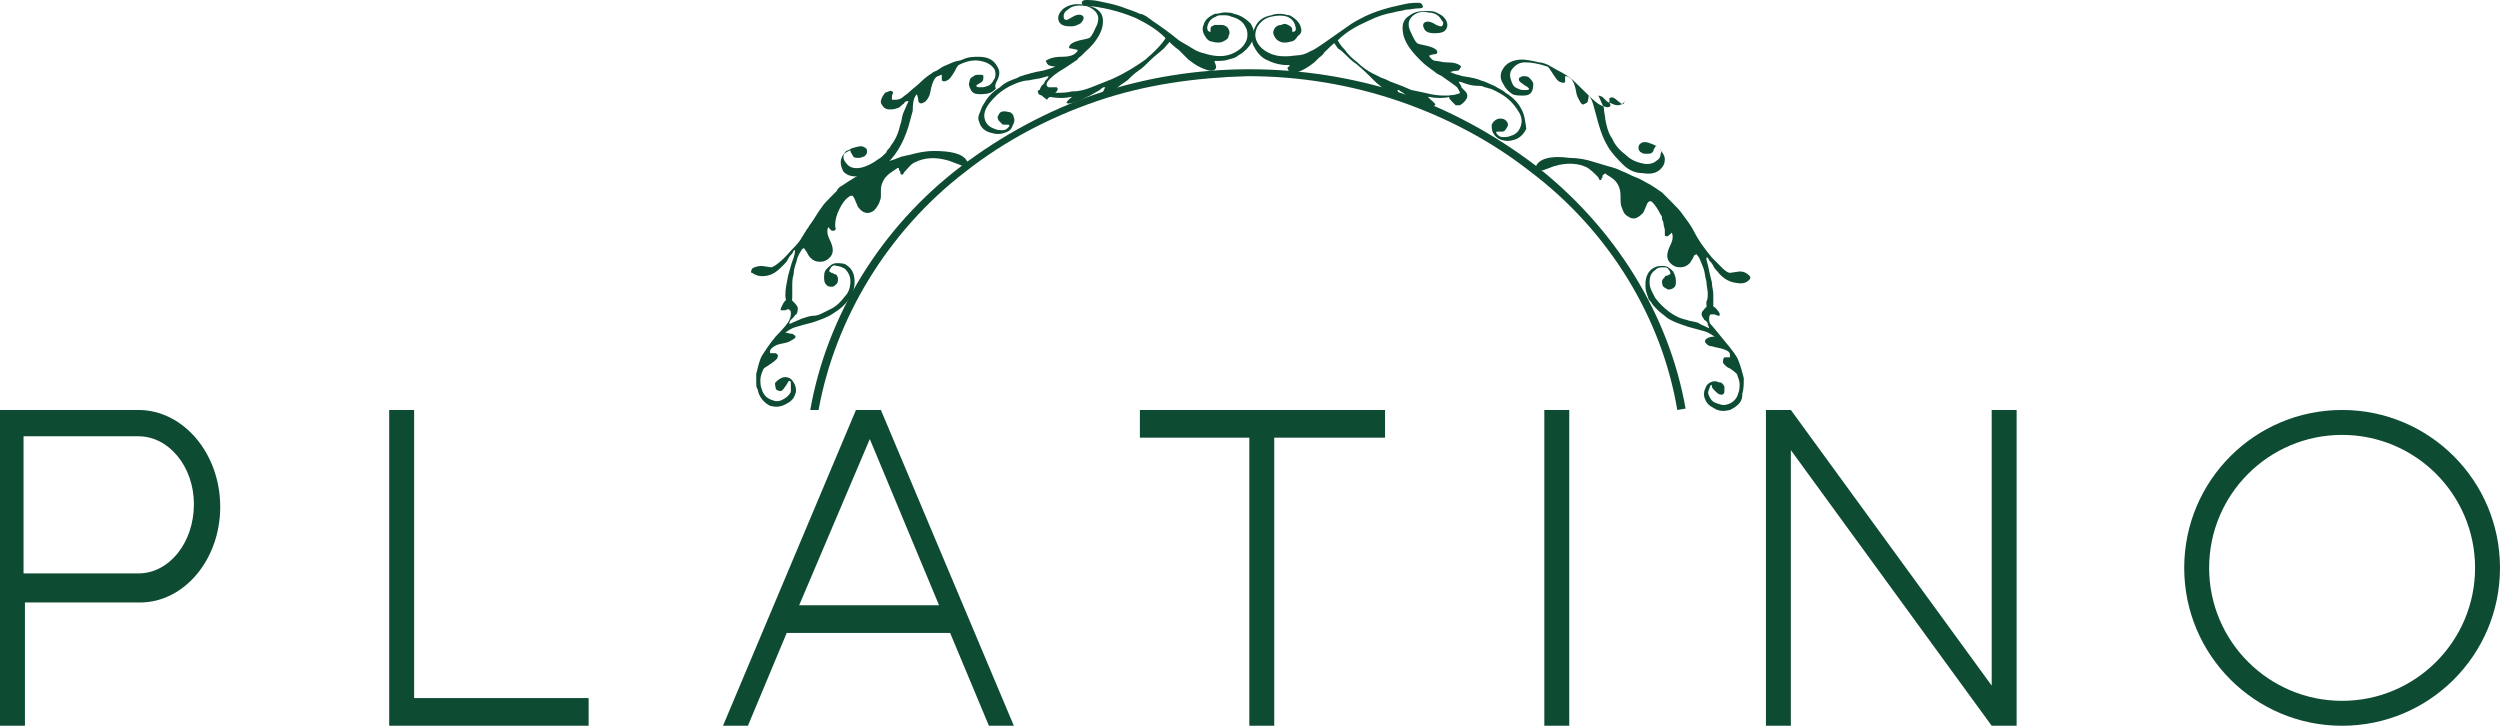 <?xml version="1.0" encoding="utf-8"?>
<!-- Generator: Adobe Illustrator 25.0.0, SVG Export Plug-In . SVG Version: 6.00 Build 0)  -->
<svg version="1.1" id="レイヤー_1" xmlns="http://www.w3.org/2000/svg" xmlns:xlink="http://www.w3.org/1999/xlink" x="0px"
	 y="0px" viewBox="0 0 180.5 52.4" style="enable-background:new 0 0 180.5 52.4;" xml:space="preserve">
<style type="text/css">
	.st0{fill:#0E4B33;}
</style>
<g>
	<g>
		<g>
			<g>
				<path class="st0" d="M59.1,29.6c1.2-6.6,5-12.9,10.6-17.2c2.8-2.2,6-3.9,9.5-5.1c3.5-1.2,7.2-1.7,10.9-1.8
					c3.7,0,7.4,0.6,10.9,1.8c3.5,1.2,6.7,2.9,9.5,5.1c5.7,4.3,9.5,10.6,10.6,17.2l0.6-0.1c-1.2-6.8-5.1-13.1-10.9-17.6
					c-2.9-2.2-6.2-4-9.7-5.2C97.7,5.6,94,5,90.2,5c-3.8,0-7.5,0.6-11.1,1.8c-3.5,1.2-6.8,3-9.7,5.2c-5.8,4.4-9.7,10.8-10.9,17.6
					L59.1,29.6z"/>
			</g>
			<g>
				<g>
					<path class="st0" d="M87.8,4.9c0-0.1,0-0.2-0.1-0.4l0-0.1l0.1,0c0.3,0,0.6,0,0.9-0.1c0.3-0.1,0.5-0.1,0.7-0.3
						c0.4-0.2,0.8-0.6,1-1c0.2-0.4,0.2-0.8-0.1-1.3C90,1.4,89.6,1.1,89.1,1c-0.2-0.1-0.5-0.1-0.7-0.1c-0.2,0-0.4,0.1-0.7,0.1
						c-0.4,0.2-0.7,0.4-0.8,0.8c-0.1,0.2-0.1,0.5,0.1,0.8C87.1,2.8,87.3,3,87.5,3c0.3,0.1,0.6,0.1,0.8,0c0.2-0.1,0.4-0.2,0.4-0.4
						c0.1-0.2,0.1-0.3,0-0.5c-0.1-0.2-0.3-0.3-0.5-0.3c-0.2,0-0.4,0-0.5,0c-0.2,0.1-0.3,0.1-0.3,0.3c0,0,0,0.1,0,0.1
						c0,0.1,0,0.1,0,0.1c0,0,0,0,0,0l0,0c-0.2,0-0.3-0.2-0.2-0.5c0.1-0.3,0.3-0.5,0.6-0.6c0.1-0.1,0.3-0.1,0.5-0.1
						c0.2,0,0.4,0,0.6,0.1c0.4,0.1,0.8,0.3,1,0.7c0.2,0.3,0.2,0.7,0.1,1c-0.2,0.5-0.6,0.8-1.1,1c-0.5,0.2-1.1,0.2-1.8,0
						c-0.4-0.1-0.7-0.2-1-0.4c-0.3-0.2-0.7-0.4-1-0.6c-0.6-0.5-1.3-1-1.9-1.4c-0.1-0.1-0.3-0.2-0.4-0.3c-0.2-0.1-0.3-0.2-0.5-0.2
						c-0.4-0.2-0.8-0.3-1.3-0.5c-0.6-0.2-1.1-0.3-1.6-0.4c-0.4-0.1-0.8-0.1-1-0.1c-0.2,0-0.3,0.1-0.3,0.2c0,0.1,0.1,0.2,0.2,0.2
						c1.3,0.1,2.5,0.4,3.7,0.9c0.8,0.4,1.5,0.8,2.1,1.4c0.4,0.4,0.7,0.7,1,0.9c0.3,0.3,0.5,0.5,0.7,0.7c0.5,0.4,0.9,0.6,1.2,0.7
						C87.5,5.2,87.7,5.1,87.8,4.9z"/>
					<path class="st0" d="M70.7,8.8c0.1,0.4,0.4,0.7,0.9,0.8c0.3,0.1,0.6,0.1,0.9,0c0.3-0.1,0.5-0.2,0.6-0.5
						c0.1-0.2,0.2-0.4,0.1-0.6c0-0.2-0.2-0.4-0.3-0.4C72.5,8,72.2,8,72.1,8.3c-0.1,0.1-0.1,0.2,0,0.4c0.1,0.1,0.2,0.2,0.3,0.3
						c0,0,0.1,0,0.2,0c0.1,0,0.2,0,0.2,0c0.1,0,0.1,0.1,0,0.2c-0.1,0.1-0.2,0.2-0.4,0.2c-0.2,0-0.4,0-0.6-0.1
						c-0.3-0.1-0.6-0.3-0.7-0.7c-0.1-0.3,0-0.7,0.3-1.1c0.3-0.4,0.7-0.8,1.2-1.1c0.3-0.2,0.6-0.3,0.8-0.4c0.3-0.1,0.6-0.2,0.9-0.2
						c0.4-0.1,0.7-0.1,1-0.2c0.3-0.1,0.4-0.1,0.4-0.1c0,0.1-0.1,0.2-0.2,0.3c0,0-0.1,0.1-0.1,0.2c-0.1,0.1-0.1,0.1-0.2,0.2
						c-0.1,0.2-0.2,0.3-0.1,0.5c0.1,0.2,0.2,0.3,0.5,0.5C75.7,7,75.8,7,75.9,7c0.1,0,0.2-0.1,0.3-0.3c0.2-0.2,0.2-0.3,0.1-0.4
						c0,0-0.1,0-0.3,0c-0.2,0-0.3,0-0.3,0c-0.2-0.1-0.2-0.3,0.1-0.6c0.1-0.1,0.4-0.4,1.1-0.8c0.3-0.2,0.6-0.4,0.9-0.6
						C77.8,4.2,78,4.1,78.1,4c0.1-0.1,0.2-0.2,0.3-0.3c0.7-0.6,1.1-1.3,1.2-1.8c0.1-0.6,0-1-0.5-1.3c-0.4-0.2-0.8-0.3-1.3-0.3
						c-0.5,0-0.9,0.2-1.1,0.4c-0.2,0.2-0.3,0.4-0.3,0.6c0,0.2,0.1,0.4,0.3,0.5c0.2,0.1,0.4,0.1,0.7,0.1c0.2,0,0.4-0.1,0.6-0.2
						c0.3-0.3,0.3-0.5,0.1-0.6c-0.2-0.1-0.5,0-0.8,0.2c-0.2,0.1-0.3,0.2-0.4,0.1c-0.1,0-0.1-0.1-0.1-0.3c0-0.1,0.1-0.3,0.3-0.4
						c0.2-0.2,0.5-0.3,0.8-0.3c0.3,0,0.6,0,0.9,0.2c0.5,0.3,0.6,0.7,0.4,1.2c-0.2,0.4-0.3,0.7-0.5,0.9c-0.1,0.1-0.3,0.1-0.7,0.2
						c-0.4,0.1-0.6,0.2-0.7,0.3c-0.1,0.1-0.2,0.3,0,0.3c0,0,0.1,0,0.5,0.1c0,0.1,0,0.1-0.1,0.2c-0.2,0.2-0.5,0.3-1.1,0.3
						c-0.6,0-1,0.2-1.1,0.3c0.1,0.2,0.1,0.2,0.2,0.3c0,0,0.2,0.1,0.5,0.1c-0.2,0.1-0.5,0.2-0.9,0.3c-0.7,0.1-1.2,0.3-1.3,0.3
						c-0.2,0.1-0.4,0.1-0.5,0.2c-0.2,0.1-0.3,0.1-0.5,0.2c-0.3,0.1-0.6,0.3-0.8,0.5c-0.5,0.3-0.9,0.7-1.1,1.1
						c-0.1,0.1-0.1,0.2-0.2,0.3c0,0.1-0.1,0.2-0.1,0.3C70.6,8.4,70.6,8.6,70.7,8.8z"/>
					<path class="st0" d="M63.7,7.6c0.1,0.2,0.3,0.3,0.5,0.3c0.2,0,0.4,0,0.6-0.1c0.1,0,0.2-0.1,0.3-0.2c0.1-0.1,0.2-0.1,0.2-0.2
						c0.1-0.1,0.2-0.1,0.3-0.1c-0.2,0.4-0.3,0.7-0.4,0.9c-0.1,0.3-0.1,0.6-0.2,0.8c-0.1,0.5-0.3,1-0.6,1.4c-0.1,0.1-0.1,0.2-0.2,0.3
						c-0.1,0.1-0.2,0.2-0.2,0.3c-0.2,0.2-0.4,0.4-0.6,0.5c-0.4,0.3-0.8,0.5-1.2,0.6c-0.5,0.1-0.8,0-1-0.2c-0.2-0.2-0.3-0.4-0.3-0.5
						c0-0.2,0-0.3,0.2-0.4c0.2-0.1,0.3-0.2,0.3-0.1c0,0,0,0.1,0.1,0.2c0,0.1,0.1,0.1,0.1,0.2c0.1,0.1,0.2,0.1,0.4,0.1
						c0.2,0,0.3-0.1,0.4-0.1c0.1-0.1,0.2-0.2,0.2-0.3c0-0.1,0-0.3-0.1-0.3c-0.1-0.1-0.3-0.2-0.6-0.1c-0.1,0-0.3,0.1-0.4,0.1
						c-0.1,0.1-0.2,0.1-0.4,0.2c-0.2,0.2-0.4,0.5-0.4,0.8c0,0.3,0.1,0.5,0.2,0.7c0.3,0.3,0.7,0.4,1.3,0.3c0.3,0,0.5-0.1,0.8-0.2
						c0.2-0.1,0.5-0.2,0.7-0.4c0.9-0.7,1.5-1.7,1.9-3c0.1-0.4,0.2-0.7,0.3-1.1C65.9,7.3,66,7,66.2,6.8c0.1,0.3,0.1,0.4,0.1,0.5
						c0.1,0.2,0.2,0.2,0.4,0.1c0.2-0.1,0.3-0.3,0.4-0.5c0.1-0.3,0.1-0.5,0.2-0.8c0.1-0.3,0.2-0.5,0.4-0.6c0.1,0,0.2-0.1,0.3-0.1
						c0,0.3,0,0.4,0,0.4c0.1,0.1,0.2,0.1,0.4,0c0.2-0.1,0.3-0.3,0.5-0.6C69,5,69.1,4.8,69.2,4.7c0.6-0.3,1.1-0.4,1.6-0.3
						c0.5,0.1,0.8,0.3,1,0.6c0.1,0.2,0.1,0.5,0,0.7c-0.1,0.1-0.1,0.2-0.2,0.3c-0.1,0.1-0.2,0.2-0.3,0.2c-0.2,0.1-0.3,0.1-0.5,0.1
						c-0.2,0-0.3,0-0.3-0.1c0,0,0-0.1,0.1-0.1c0.1-0.1,0.2-0.1,0.3-0.2C71,5.8,71,5.7,71,5.5c0-0.1-0.1-0.1-0.3-0.1
						c-0.2,0-0.3,0-0.4,0.1c-0.2,0.1-0.3,0.2-0.3,0.4c-0.1,0.2,0,0.4,0.1,0.6c0.1,0.2,0.3,0.3,0.6,0.3c0.3,0,0.5,0,0.8-0.1
						c0.2-0.1,0.3-0.2,0.4-0.3C71.8,6.2,71.9,6,72,5.8c0.2-0.4,0.2-0.7,0-1c-0.2-0.4-0.6-0.7-1.3-0.7c-0.4,0-0.8,0-1.2,0.2
						c-0.2,0.1-0.5,0.1-0.7,0.2c-0.2,0.1-0.5,0.2-0.7,0.3c-0.2,0.1-0.4,0.3-0.7,0.4c-0.3,0.2-0.6,0.4-0.9,0.7
						c-0.3,0.3-0.6,0.5-0.8,0.7c-0.2,0.2-0.4,0.3-0.5,0.4c-0.1,0.1-0.3,0.2-0.5,0.2c-0.2,0-0.3,0-0.3,0c0,0,0-0.1,0-0.3
						c0.1-0.2,0.1-0.3,0-0.3c-0.1-0.1-0.2,0-0.5,0.1C63.6,7.1,63.5,7.4,63.7,7.6z"/>
					<path class="st0" d="M67.4,10.9c-0.5,0-1.1,0.1-1.8,0.3c-0.2,0-0.3,0.1-0.5,0.1c-0.2,0.1-0.3,0.1-0.5,0.2
						c-0.3,0.1-0.7,0.2-1.1,0.4c-0.6,0.3-1.2,0.5-1.6,0.8c-0.5,0.3-0.8,0.5-1.1,0.7c-0.2,0.1-0.3,0.2-0.4,0.4
						c-0.1,0.1-0.3,0.3-0.4,0.4c-0.3,0.3-0.5,0.5-0.7,0.8c-0.3,0.4-0.5,0.8-0.8,1.2c-0.1,0.1-0.1,0.2-0.2,0.3
						c-0.1,0.1-0.1,0.2-0.2,0.3c-0.1,0.2-0.2,0.3-0.3,0.5c-0.2,0.3-0.5,0.6-0.7,0.8c-0.6,0.7-1.1,1.1-1.4,1.2l-0.7-0.1
						c-0.3,0-0.6,0.1-0.7,0.2c-0.1,0.2-0.1,0.3,0,0.3c0.3,0.2,0.6,0.3,1.1,0.2c0.5-0.1,0.8-0.4,1.2-0.8c0.1-0.1,0.2-0.2,0.3-0.4
						c0.1-0.2,0.2-0.3,0.3-0.4l0.1-0.2c0,0,0.1-0.1,0.1,0c0,0,0,0.2-0.1,0.5c-0.2,0.5-0.3,1-0.4,1.3c-0.1,0.5-0.2,1-0.2,1.4
						c0,0.3,0.1,0.5,0.1,0.6c0.1,0.1,0.2,0.1,0.3-0.1c0.1-0.1,0.1-0.2,0.1-0.5l0-0.6c0-0.3,0-0.6,0.1-0.9c0-0.3,0.1-0.6,0.2-0.9
						c0.1-0.5,0.3-0.7,0.4-0.9c0.1-0.1,0.2-0.1,0.2,0c0,0,0.1,0.1,0.2,0.3c0.1,0.2,0.2,0.3,0.2,0.3c0.2,0.2,0.4,0.3,0.7,0.3
						c0.3,0,0.5-0.1,0.7-0.3c0.3-0.3,0.3-0.7,0-1.3c-0.2-0.4-0.2-0.7-0.1-0.9l0.1,0.1c0.1,0.2,0.3,0.2,0.4,0.1c0,0,0.1-0.1,0-0.2
						c0-0.1,0-0.2,0-0.2c0-0.3,0.1-0.7,0.3-1.1c0.2-0.4,0.4-0.7,0.7-0.9c0.1-0.1,0.3-0.1,0.3,0c0.1,0.1,0.1,0.2,0.2,0.4
						c0.1,0.2,0.1,0.3,0.2,0.4c0.3,0.4,0.7,0.5,1.1,0.2c0.2-0.2,0.3-0.4,0.4-0.6c0-0.1,0.1-0.2,0.1-0.4c0-0.1,0-0.3,0-0.5
						c0-0.3,0.1-0.5,0.2-0.7c0.1-0.2,0.3-0.4,0.6-0.6l0.3-0.2c0.1-0.1,0.2-0.1,0.2,0c0,0,0,0.1,0.1,0.2c0,0.1,0,0.2,0.1,0.2
						c0,0,0,0,0,0c0,0,0,0,0,0c0,0,0.1,0,0.1,0c0,0,0-0.1,0.2-0.3c0.2-0.2,0.4-0.5,0.7-0.6c0.6-0.3,1.4-0.4,2.4-0.1l0.8,0.3
						c0.2,0.1,0.3,0.1,0.4,0c0.2-0.1,0.2-0.2,0.1-0.3C69.5,11.1,68.7,10.9,67.4,10.9z"/>
					<path class="st0" d="M56.5,22c-0.1,0.2-0.2,0.4-0.1,0.4c0,0,0.1,0,0.3,0c0.2-0.1,0.3-0.1,0.3,0c0.1,0,0.1,0.1,0.1,0.3
						c0,0.2-0.1,0.3-0.1,0.4c-0.1,0.2-0.4,0.6-1,1.2c-0.5,0.6-0.8,1.1-1,1.4c-0.2,0.4-0.3,0.9-0.4,1.3c0,0.2,0,0.4,0,0.6
						c0,0.2,0,0.4,0.1,0.5c0.1,0.6,0.5,1,0.9,1.2c0.4,0.1,0.7,0.1,1.1-0.1c0.4-0.2,0.6-0.4,0.7-0.7c0.1-0.2,0.1-0.4,0-0.7
						c-0.1-0.2-0.2-0.4-0.4-0.5c-0.2-0.1-0.4-0.1-0.6,0c-0.2,0.1-0.3,0.2-0.4,0.3c-0.1,0.1,0,0.3,0,0.4c0,0.1,0.1,0.2,0.2,0.2
						c0.2,0.1,0.3,0,0.5-0.3c0.1-0.1,0.1-0.2,0.2-0.3c0-0.1,0.1-0.1,0.1-0.1c0.1,0,0.1,0.1,0.1,0.3c0,0.1,0,0.3,0,0.5
						c-0.1,0.2-0.3,0.4-0.5,0.5C56.3,29,56,29,55.8,28.9c-0.4-0.1-0.7-0.4-0.8-0.8c-0.1-0.2-0.1-0.5-0.1-0.7c0-0.2,0.1-0.5,0.2-0.7
						c0-0.1,0.2-0.2,0.5-0.4c0.3-0.2,0.4-0.3,0.5-0.4c0.1-0.2,0.1-0.3-0.1-0.4c0,0-0.1,0-0.4,0c0-0.1,0-0.2,0-0.2
						c0.1-0.2,0.3-0.3,0.5-0.4c0.3-0.1,0.5-0.1,0.8-0.2c0.2-0.1,0.4-0.2,0.5-0.3c0.1-0.1,0-0.2-0.2-0.3c0,0-0.2,0-0.5-0.1
						c0.2-0.1,0.4-0.3,0.8-0.4c0.3-0.1,0.7-0.2,1.1-0.3c0.6-0.2,1.2-0.4,1.6-0.7c0.5-0.3,0.8-0.6,1.1-1c0.3-0.4,0.4-0.8,0.4-1.3
						c0-0.5-0.2-0.9-0.5-1.1c-0.2-0.2-0.5-0.2-0.8-0.2c-0.3,0-0.5,0.2-0.7,0.4c-0.2,0.2-0.2,0.4-0.2,0.7c0,0.3,0.1,0.4,0.2,0.5
						c0.1,0.1,0.2,0.1,0.4,0.1c0.1,0,0.2-0.1,0.3-0.2c0.1-0.1,0.1-0.2,0.1-0.4c0-0.1-0.1-0.3-0.2-0.3c0,0-0.1,0-0.2-0.1
						c-0.1,0-0.1,0-0.2-0.1c-0.1,0,0-0.1,0.1-0.3c0.1-0.1,0.2-0.2,0.4-0.1c0.2,0,0.4,0.1,0.6,0.2c0.2,0.2,0.4,0.5,0.4,0.9
						c0,0.4-0.1,0.8-0.4,1.1c-0.3,0.4-0.6,0.7-1,0.9c-0.2,0.1-0.4,0.2-0.6,0.3c-0.2,0.1-0.4,0.2-0.7,0.2c-0.2,0-0.5,0.1-0.8,0.2
						c-0.2,0.1-0.5,0.2-0.9,0.4c0-0.1,0-0.2,0.1-0.3c0,0,0.1-0.1,0.2-0.2c0.1-0.1,0.1-0.2,0.2-0.2c0.1-0.2,0.1-0.3,0.1-0.5
						c-0.1-0.2-0.2-0.3-0.4-0.5C56.9,21.5,56.7,21.6,56.5,22z"/>
					<path class="st0" d="M75,6.8c0.1,0.1,0.3,0.1,0.8,0.2c0.6,0.1,1.1,0.1,1.5,0l0.1,0L77.4,7C77.1,7.2,77,7.4,77,7.4
						c0.1,0.2,0.7,0,1.7-0.5c0.2-0.1,0.5-0.3,0.7-0.4c0.2-0.2,0.3-0.2,0.3-0.2c0,0,0,0,0.1,0c0,0-0.1,0.2-0.2,0.4
						c-0.1,0.1-0.1,0.2-0.1,0.2c0.1,0.1,0.2,0.1,0.5-0.1c0.2-0.1,0.4-0.2,0.6-0.4c0.2-0.2,0.5-0.4,0.8-0.6c0.2-0.2,0.5-0.5,0.8-0.7
						c0.3-0.2,0.5-0.4,0.8-0.7c0.5-0.5,1-0.8,1.2-1.1c0.3-0.3,0.4-0.5,0.3-0.6c0-0.1-0.1-0.1-0.2-0.2c-0.3,0.6-0.9,1.2-1.6,1.8
						c-0.7,0.5-1.5,1-2.4,1.4c-0.5,0.2-1,0.4-1.5,0.6c-0.5,0.2-0.9,0.3-1.4,0.3c-0.4,0.1-0.8,0.1-1.2,0.1c-0.2,0-0.3,0-0.5-0.1
						c-0.2,0-0.3-0.1-0.5-0.1c-0.1,0-0.1,0-0.2,0C74.9,6.6,74.9,6.6,75,6.8z"/>
				</g>
				<g>
					<path class="st0" d="M93.7,5.2c0.3-0.1,0.7-0.3,1.2-0.7c0.1-0.1,0.2-0.2,0.3-0.3c0.1-0.1,0.3-0.2,0.4-0.4
						c0.3-0.3,0.6-0.6,1-0.9c0.6-0.6,1.3-1,2.2-1.4c0.6-0.3,1.2-0.5,1.8-0.6c0.3-0.1,0.6-0.1,0.9-0.2c0.3,0,0.6-0.1,1-0.1
						c0.2,0,0.3-0.1,0.2-0.2c0-0.1-0.1-0.2-0.3-0.2c-0.2,0-0.6,0-1,0.1c-0.4,0.1-1,0.2-1.6,0.4c-1,0.3-1.7,0.7-2.2,1
						c-0.7,0.5-1.3,0.9-2,1.4c-0.3,0.2-0.7,0.5-1,0.6c-0.3,0.2-0.7,0.3-1,0.3c-0.7,0.1-1.3,0.1-1.8-0.1c-0.5-0.2-0.9-0.5-1.1-1
						c-0.1-0.3-0.1-0.6,0.1-1c0.2-0.3,0.5-0.6,1-0.7c0.9-0.2,1.5,0,1.7,0.6c0.1,0.3,0.1,0.5-0.2,0.5l0,0c0,0,0,0,0,0
						c0,0,0-0.1,0-0.1c0-0.1,0-0.1,0-0.1c0-0.1-0.1-0.2-0.3-0.3c-0.2-0.1-0.3-0.1-0.5,0c-0.2,0-0.4,0.1-0.5,0.3
						c-0.1,0.2-0.1,0.3,0,0.5c0.1,0.2,0.2,0.3,0.4,0.4c0.2,0.1,0.5,0.1,0.8,0c0.2,0,0.4-0.2,0.5-0.4C94,2.4,94,2.2,93.9,1.9
						c-0.1-0.3-0.4-0.6-0.8-0.8C92.9,1.1,92.7,1,92.5,1c-0.2,0-0.5,0-0.7,0.1c-0.6,0.1-1,0.4-1.2,0.9c-0.2,0.4-0.3,0.9-0.1,1.3
						c0.2,0.4,0.5,0.8,0.9,1c0.4,0.2,0.9,0.4,1.6,0.4l0.1,0l0,0.1C93,4.8,92.9,4.9,93,5C93,5.2,93.3,5.2,93.7,5.2z"/>
					<path class="st0" d="M109.8,7.8c-0.2-0.4-0.6-0.8-1.1-1.1c-0.2-0.2-0.5-0.3-0.8-0.5c-0.3-0.1-0.6-0.3-1-0.4
						c-0.2-0.1-0.6-0.2-1.3-0.3c-0.4-0.1-0.7-0.2-0.9-0.3c0.3-0.1,0.5-0.1,0.6-0.1c0,0,0.1-0.1,0.2-0.3c-0.2-0.2-0.5-0.3-1.1-0.3
						c-0.3,0-0.5-0.1-0.7-0.1c-0.2,0-0.3-0.1-0.4-0.2c-0.1-0.1-0.1-0.1-0.1-0.2c0.3-0.1,0.5-0.1,0.5-0.1c0.1-0.1,0.1-0.2,0-0.3
						c-0.1-0.1-0.3-0.2-0.7-0.3c-0.4-0.1-0.6-0.1-0.7-0.2c-0.2-0.2-0.3-0.5-0.5-0.9c-0.2-0.5-0.1-0.9,0.4-1.2
						c0.2-0.1,0.5-0.2,0.9-0.1c0.3,0,0.6,0.1,0.8,0.3c0.1,0.1,0.2,0.3,0.3,0.4c0,0.1,0,0.2-0.1,0.3c-0.1,0-0.2,0-0.4-0.1
						c-0.3-0.2-0.6-0.3-0.8-0.2c-0.2,0.1-0.2,0.3,0,0.6c0.1,0.1,0.3,0.2,0.6,0.2c0.2,0,0.5,0,0.7-0.1c0.2-0.1,0.3-0.3,0.3-0.5
						c0-0.2-0.1-0.4-0.3-0.6c-0.1-0.1-0.3-0.2-0.5-0.3c-0.2-0.1-0.4-0.1-0.6-0.1c-0.5,0-0.9,0-1.3,0.3c-0.5,0.3-0.6,0.7-0.5,1.3
						c0.1,0.6,0.5,1.2,1.2,1.9c0.2,0.2,0.4,0.4,0.7,0.6c0.1,0.1,0.3,0.2,0.4,0.3c0.1,0.1,0.3,0.2,0.5,0.3c0.7,0.5,1,0.7,1.1,0.8
						c0.2,0.3,0.3,0.5,0.1,0.6c0,0-0.1,0-0.3,0c-0.2,0-0.3,0-0.3,0c-0.1,0.1-0.1,0.2,0.1,0.4c0.1,0.1,0.2,0.2,0.3,0.3
						c0.1,0,0.2,0,0.3,0c0.2-0.1,0.4-0.3,0.5-0.5c0.1-0.2,0-0.4-0.1-0.5c0,0-0.1-0.1-0.2-0.2c-0.1-0.1-0.1-0.1-0.1-0.2
						c-0.1-0.1-0.1-0.2-0.2-0.3c0,0,0.2,0,0.4,0.1c0.3,0.1,0.6,0.2,1,0.2c0.2,0,0.3,0,0.5,0.1c0.1,0,0.3,0.1,0.4,0.1
						c0.3,0.1,0.6,0.3,0.8,0.4c0.5,0.3,0.9,0.7,1.2,1.2c0.3,0.4,0.3,0.8,0.2,1.1c-0.1,0.3-0.3,0.6-0.7,0.7c-0.2,0.1-0.4,0.1-0.6,0.1
						c-0.2,0-0.3-0.1-0.4-0.2c-0.1-0.1-0.1-0.2,0-0.2c0,0,0.1,0,0.2,0c0.1,0,0.2,0,0.2,0c0.1,0,0.2-0.1,0.3-0.3
						c0.1-0.1,0.1-0.3,0-0.4c-0.1-0.2-0.4-0.3-0.7-0.2c-0.2,0.1-0.3,0.2-0.4,0.4c0,0.2,0,0.4,0.1,0.6c0.1,0.2,0.3,0.4,0.6,0.5
						c0.3,0.1,0.6,0.1,0.9,0c0.4-0.1,0.7-0.4,0.9-0.8C110.1,8.7,110.1,8.3,109.8,7.8z"/>
					<path class="st0" d="M116.7,7.2c-0.2-0.2-0.4-0.2-0.5-0.1c0,0,0,0.1,0,0.3c0.1,0.2,0.1,0.3,0,0.3c0,0-0.1,0.1-0.3,0
						c-0.2,0-0.3-0.1-0.5-0.2c-0.3-0.2-0.7-0.6-1.3-1.2c-0.3-0.3-0.6-0.6-0.9-0.8c-0.3-0.2-0.5-0.3-0.7-0.4
						c-0.2-0.1-0.5-0.3-0.7-0.4c-0.2-0.1-0.5-0.2-0.7-0.2c-0.4-0.1-0.9-0.2-1.2-0.2c-0.7,0-1.2,0.3-1.4,0.7c-0.2,0.3-0.2,0.7,0,1
						c0.2,0.4,0.4,0.6,0.7,0.8c0.2,0.1,0.5,0.1,0.8,0.1c0.3,0,0.5-0.1,0.6-0.3c0.1-0.2,0.1-0.4,0.1-0.6c-0.1-0.2-0.2-0.3-0.3-0.4
						c-0.1-0.1-0.3-0.1-0.4-0.1c-0.2,0-0.2,0.1-0.3,0.1c-0.1,0.2,0,0.3,0.3,0.5c0.1,0.1,0.2,0.1,0.3,0.2c0.1,0.1,0.1,0.1,0.1,0.1
						c0,0.1-0.1,0.1-0.3,0.1c-0.2,0-0.3,0-0.5-0.1c-0.3-0.1-0.4-0.3-0.5-0.6c-0.1-0.3-0.1-0.5,0-0.7c0.2-0.3,0.5-0.6,1-0.6
						c0.5,0,1,0.1,1.6,0.3c0.1,0,0.2,0.2,0.4,0.5c0.2,0.3,0.3,0.5,0.5,0.6c0.2,0.1,0.4,0.1,0.4,0c0,0,0-0.1,0-0.4
						c0.1,0,0.2,0,0.3,0.1c0.2,0.1,0.3,0.3,0.4,0.6c0.1,0.3,0.1,0.6,0.2,0.8c0.1,0.2,0.2,0.4,0.3,0.5c0.1,0.1,0.2,0,0.4-0.1
						c0,0,0.1-0.2,0.1-0.5c0.2,0.2,0.3,0.5,0.4,0.9c0.1,0.4,0.2,0.7,0.3,1.1c0.2,0.7,0.4,1.2,0.7,1.7c0.3,0.5,0.7,0.9,1.1,1.3
						c0.4,0.4,0.9,0.6,1.4,0.6c0.6,0.1,1,0,1.3-0.3c0.2-0.2,0.3-0.4,0.3-0.7c0-0.3-0.2-0.5-0.4-0.8c-0.2-0.2-0.5-0.3-0.8-0.4
						c-0.3-0.1-0.5,0-0.6,0.1c-0.1,0.1-0.1,0.2-0.1,0.3c0,0.1,0.1,0.3,0.2,0.3c0.1,0.1,0.2,0.1,0.4,0.1c0.2,0,0.3,0,0.4-0.1
						c0,0,0.1-0.1,0.1-0.2c0-0.1,0.1-0.1,0.1-0.2c0.1-0.1,0.2,0,0.3,0.1c0.1,0.1,0.2,0.2,0.1,0.4c0,0.2-0.1,0.4-0.3,0.5
						c-0.2,0.2-0.6,0.3-1,0.2c-0.5-0.1-0.9-0.3-1.2-0.6c-0.4-0.3-0.8-0.7-1-1.2c-0.3-0.4-0.4-0.9-0.5-1.4c0-0.2-0.1-0.5-0.1-0.8
						c-0.1-0.2-0.2-0.5-0.4-0.9c0.1,0,0.3,0.1,0.3,0.1c0,0,0.1,0.1,0.2,0.2c0.1,0.1,0.2,0.2,0.3,0.2c0.2,0.1,0.4,0.2,0.6,0.2
						c0.2,0,0.4-0.1,0.5-0.3C117.2,7.7,117.1,7.5,116.7,7.2z"/>
					<path class="st0" d="M110.9,12c-0.1,0.1,0,0.2,0.1,0.3c0.1,0,0.2,0,0.4,0l0.8-0.3c1-0.3,1.8-0.2,2.4,0.1
						c0.3,0.2,0.5,0.4,0.7,0.6c0.2,0.2,0.2,0.4,0.2,0.3c0,0,0.1,0,0.1,0c0,0,0,0,0,0c0,0,0,0,0,0c0,0,0-0.1,0.1-0.2
						c0-0.1,0-0.2,0.1-0.2c0.1-0.1,0.1-0.1,0.2,0c0.1,0.1,0.2,0.1,0.3,0.2c0.5,0.3,0.7,0.8,0.7,1.3c0,0.4,0,0.7,0.1,0.9
						c0.1,0.3,0.2,0.5,0.4,0.6c0.4,0.3,0.7,0.2,1.1-0.2c0.1-0.1,0.1-0.2,0.2-0.4c0.1-0.2,0.1-0.3,0.2-0.4c0.1-0.1,0.2-0.1,0.3,0
						c0.2,0.2,0.4,0.5,0.6,0.9c0.1,0.1,0.1,0.2,0.1,0.3c0,0.1,0.1,0.2,0.1,0.3c0,0.2,0.1,0.4,0.1,0.5c0,0,0,0.1,0,0.2
						c0,0.1,0,0.1,0,0.2c0.1,0.1,0.2,0.1,0.4-0.1l0.1-0.1c0.1,0.2,0.1,0.5-0.1,0.9c-0.3,0.6-0.3,1,0,1.3c0.2,0.2,0.4,0.3,0.7,0.3
						c0.3,0,0.5-0.1,0.7-0.3c0.1-0.1,0.1-0.2,0.2-0.3c0.1-0.2,0.1-0.3,0.2-0.3c0.1-0.1,0.1,0,0.2,0.1c0.1,0.1,0.2,0.4,0.4,0.9
						c0.1,0.3,0.1,0.6,0.2,0.9c0,0.3,0.1,0.6,0.1,0.9c0,0.2,0,0.4-0.1,0.6c0,0.2,0,0.4,0.1,0.5c0.1,0.1,0.2,0.2,0.3,0.1
						c0.1-0.1,0.1-0.3,0.1-0.6c0-0.2,0-0.4,0-0.6c0-0.2-0.1-0.5-0.1-0.8c-0.1-0.4-0.2-0.8-0.3-1.3c-0.1-0.3-0.1-0.4-0.1-0.5
						c0,0,0.1,0,0.1,0l0.1,0.2c0.1,0.1,0.2,0.2,0.3,0.4c0.1,0.2,0.2,0.3,0.3,0.4c0.3,0.4,0.7,0.7,1.2,0.8c0.5,0.1,0.8,0.1,1.1-0.2
						c0.1-0.1,0.1-0.2,0-0.3c-0.2-0.2-0.4-0.3-0.7-0.3l-0.7,0.1c-0.1,0-0.3-0.1-0.5-0.3c-0.2-0.2-0.5-0.5-0.8-0.8
						c-0.4-0.5-0.9-1.1-1.3-1.9c-0.2-0.4-0.5-0.8-0.8-1.2c-0.2-0.3-0.5-0.6-0.7-0.8c-0.3-0.3-0.5-0.5-0.8-0.8
						c-0.3-0.2-0.7-0.5-1.1-0.7c-0.2-0.1-0.5-0.3-0.8-0.4c-0.3-0.1-0.6-0.3-0.9-0.4c-0.4-0.2-0.7-0.3-1.1-0.4
						c-0.3-0.1-0.7-0.2-1-0.3c-0.6-0.2-1.2-0.3-1.8-0.3C111.9,11.2,111.1,11.5,110.9,12z"/>
					<path class="st0" d="M123.3,22.1c-0.2,0.1-0.3,0.3-0.4,0.4c-0.1,0.2,0,0.4,0.1,0.5c0,0.1,0.1,0.1,0.2,0.2
						c0.1,0.1,0.1,0.2,0.1,0.2c0,0.1,0.1,0.2,0.1,0.3c-0.4-0.2-0.7-0.3-0.8-0.4c-0.3-0.1-0.6-0.1-0.8-0.2c-0.5-0.1-0.9-0.3-1.3-0.6
						c-0.4-0.3-0.7-0.6-1-1c-0.2-0.4-0.4-0.7-0.4-1.1c0-0.4,0.1-0.7,0.4-0.9c0.2-0.2,0.4-0.2,0.6-0.2c0.2,0,0.3,0,0.4,0.2
						c0.1,0.1,0.1,0.2,0.1,0.3c0,0-0.1,0-0.2,0.1c-0.1,0-0.2,0-0.2,0.1c-0.1,0.1-0.2,0.2-0.2,0.3c0,0.1,0,0.3,0.1,0.4
						c0.1,0.1,0.2,0.1,0.3,0.2c0.1,0,0.3,0,0.4-0.1c0.2-0.1,0.2-0.3,0.2-0.5c0-0.3-0.1-0.5-0.2-0.7c-0.2-0.2-0.4-0.4-0.7-0.4
						c-0.3,0-0.5,0-0.8,0.2c-0.3,0.2-0.5,0.6-0.5,1.1c0,0.2,0,0.5,0.1,0.7c0,0.1,0.1,0.2,0.1,0.3c0,0.1,0.1,0.2,0.2,0.3
						c0.1,0.2,0.3,0.4,0.5,0.6c0.2,0.2,0.4,0.3,0.6,0.5c0.4,0.3,1,0.5,1.6,0.7c0.4,0.1,0.7,0.2,1.1,0.3c0.4,0.1,0.6,0.3,0.8,0.4
						c-0.3,0-0.5,0.1-0.5,0.1c-0.2,0.1-0.2,0.2-0.2,0.3c0.1,0.1,0.2,0.3,0.5,0.3c0.3,0.1,0.5,0.1,0.8,0.2c0.3,0.1,0.5,0.2,0.5,0.4
						c0,0.1,0,0.2,0,0.2c-0.3,0-0.5,0-0.4,0c-0.1,0.1-0.1,0.2-0.1,0.4c0.1,0.1,0.2,0.3,0.5,0.4c0.3,0.2,0.4,0.3,0.5,0.4
						c0.1,0.3,0.2,0.5,0.2,0.7c0,0.2,0,0.5-0.1,0.7c-0.1,0.4-0.4,0.7-0.8,0.8c-0.3,0.1-0.5,0-0.8-0.1c-0.3-0.1-0.4-0.3-0.5-0.5
						c-0.1-0.2-0.1-0.3,0-0.5c0-0.1,0.1-0.2,0.1-0.3c0.1,0,0.1,0,0.1,0.1c0,0.1,0.1,0.2,0.2,0.3c0.2,0.2,0.3,0.3,0.5,0.3
						c0.1,0,0.2-0.1,0.2-0.2c0-0.1,0-0.3,0-0.4c-0.1-0.2-0.2-0.3-0.4-0.3c-0.2-0.1-0.4-0.1-0.6,0c-0.2,0.1-0.3,0.2-0.4,0.5
						c-0.1,0.2-0.1,0.5,0,0.7c0.1,0.3,0.3,0.5,0.7,0.7c0.3,0.2,0.7,0.2,1.1,0.1c0.2-0.1,0.4-0.2,0.6-0.4c0.2-0.2,0.3-0.4,0.3-0.8
						c0.1-0.3,0.1-0.7,0.1-1.1c-0.1-0.4-0.2-0.8-0.4-1.3c-0.1-0.3-0.5-0.8-1-1.4c-0.5-0.6-0.8-1-1-1.2c-0.1-0.1-0.1-0.3-0.1-0.4
						c0-0.1,0-0.2,0.1-0.3c0,0,0.1,0,0.3,0c0.2,0.1,0.3,0.1,0.3,0.1c0.1,0,0.1-0.2-0.1-0.4C123.8,22.1,123.5,22,123.3,22.1z"/>
					<path class="st0" d="M105.7,6.7c0,0-0.1,0-0.2,0c-0.3,0.1-0.6,0.2-1,0.2c-0.4,0-0.7,0-1.2-0.1c-0.4-0.1-0.9-0.2-1.4-0.3
						c-0.2-0.1-0.5-0.2-0.7-0.3c-0.3-0.1-0.5-0.2-0.8-0.3c-0.2-0.1-0.4-0.2-0.7-0.3c-0.2-0.1-0.4-0.2-0.6-0.3
						c-0.4-0.2-0.8-0.5-1.1-0.8c-0.4-0.3-0.7-0.6-0.9-0.9c-0.3-0.3-0.5-0.6-0.6-0.9c-0.1,0.1-0.2,0.1-0.2,0.2
						c-0.1,0.1,0.1,0.3,0.3,0.6C96.8,3.6,97,3.8,97.2,4c0.2,0.2,0.4,0.4,0.7,0.6c0.5,0.4,1,0.9,1.5,1.4c0.3,0.2,0.5,0.5,0.7,0.6
						c0.2,0.2,0.4,0.3,0.6,0.4c0.3,0.1,0.4,0.2,0.5,0.1c0,0,0-0.1-0.1-0.2c-0.1-0.2-0.2-0.3-0.2-0.4c0,0,0,0,0.1,0
						c0,0,0.1,0.1,0.3,0.2c0.2,0.2,0.4,0.3,0.7,0.4c0.5,0.2,0.9,0.4,1.1,0.5c0.3,0.1,0.4,0.1,0.5,0c0.1-0.1-0.1-0.2-0.4-0.5
						l-0.1-0.1l0.1,0c0.5,0.1,1,0.1,1.5,0c0.5,0,0.8-0.1,0.8-0.2C105.8,6.9,105.8,6.8,105.7,6.7z"/>
				</g>
			</g>
		</g>
	</g>
	<g>
		<path class="st0" d="M113.3,52.4l-1.8,0l0-22.8h1.8L113.3,52.4z"/>
		<path class="st0" d="M169.1,52.4c-6.3,0-11.4-5.1-11.4-11.4c0-6.3,5.1-11.4,11.4-11.4c6.3,0,11.4,5.1,11.4,11.4
			C180.5,47.3,175.4,52.4,169.1,52.4z M169.1,31.4c-5.3,0-9.6,4.3-9.6,9.6c0,5.3,4.3,9.6,9.6,9.6c5.3,0,9.6-4.3,9.6-9.6
			C178.7,35.7,174.4,31.4,169.1,31.4z"/>
		<polygon class="st0" points="82.3,29.6 82.3,31 82.3,31.6 90.2,31.6 90.2,52.4 92,52.4 92,31.6 100,31.6 100,31 100,29.6 		"/>
		<polygon class="st0" points="143.8,29.6 143.8,49.5 129.3,29.6 127.5,29.6 127.5,52.4 129.3,52.4 129.3,32.5 143.8,52.4 
			145.6,52.4 145.6,29.6 		"/>
		<polygon class="st0" points="29.9,50.4 29.9,29.6 28.1,29.6 28.1,50.4 28.1,52.4 29.9,52.4 42.5,52.4 42.5,50.4 		"/>
		<g>
			<g>
				<path class="st0" d="M10,29.6l-8.3,0v0H0l0,2l0,9.9l0,2l0,9h1.8l0-9l8.3,0c3.2,0,5.8-3.1,5.8-6.9C15.9,32.7,13.2,29.6,10,29.6z
					 M10,41.4l-4.1,0l-4.2,0l0-9.9l8.3,0c2.2,0,4,2.2,4,4.9C14,39.2,12.2,41.4,10,41.4z"/>
			</g>
		</g>
		<path class="st0" d="M63.6,29.6h-1.8l-9.6,22.8H54l2.8-6.7l11.8,0l2.8,6.7h1.8L63.6,29.6z M57.7,43.7l5.1-12l5,12H57.7z"/>
	</g>
</g>
</svg>
